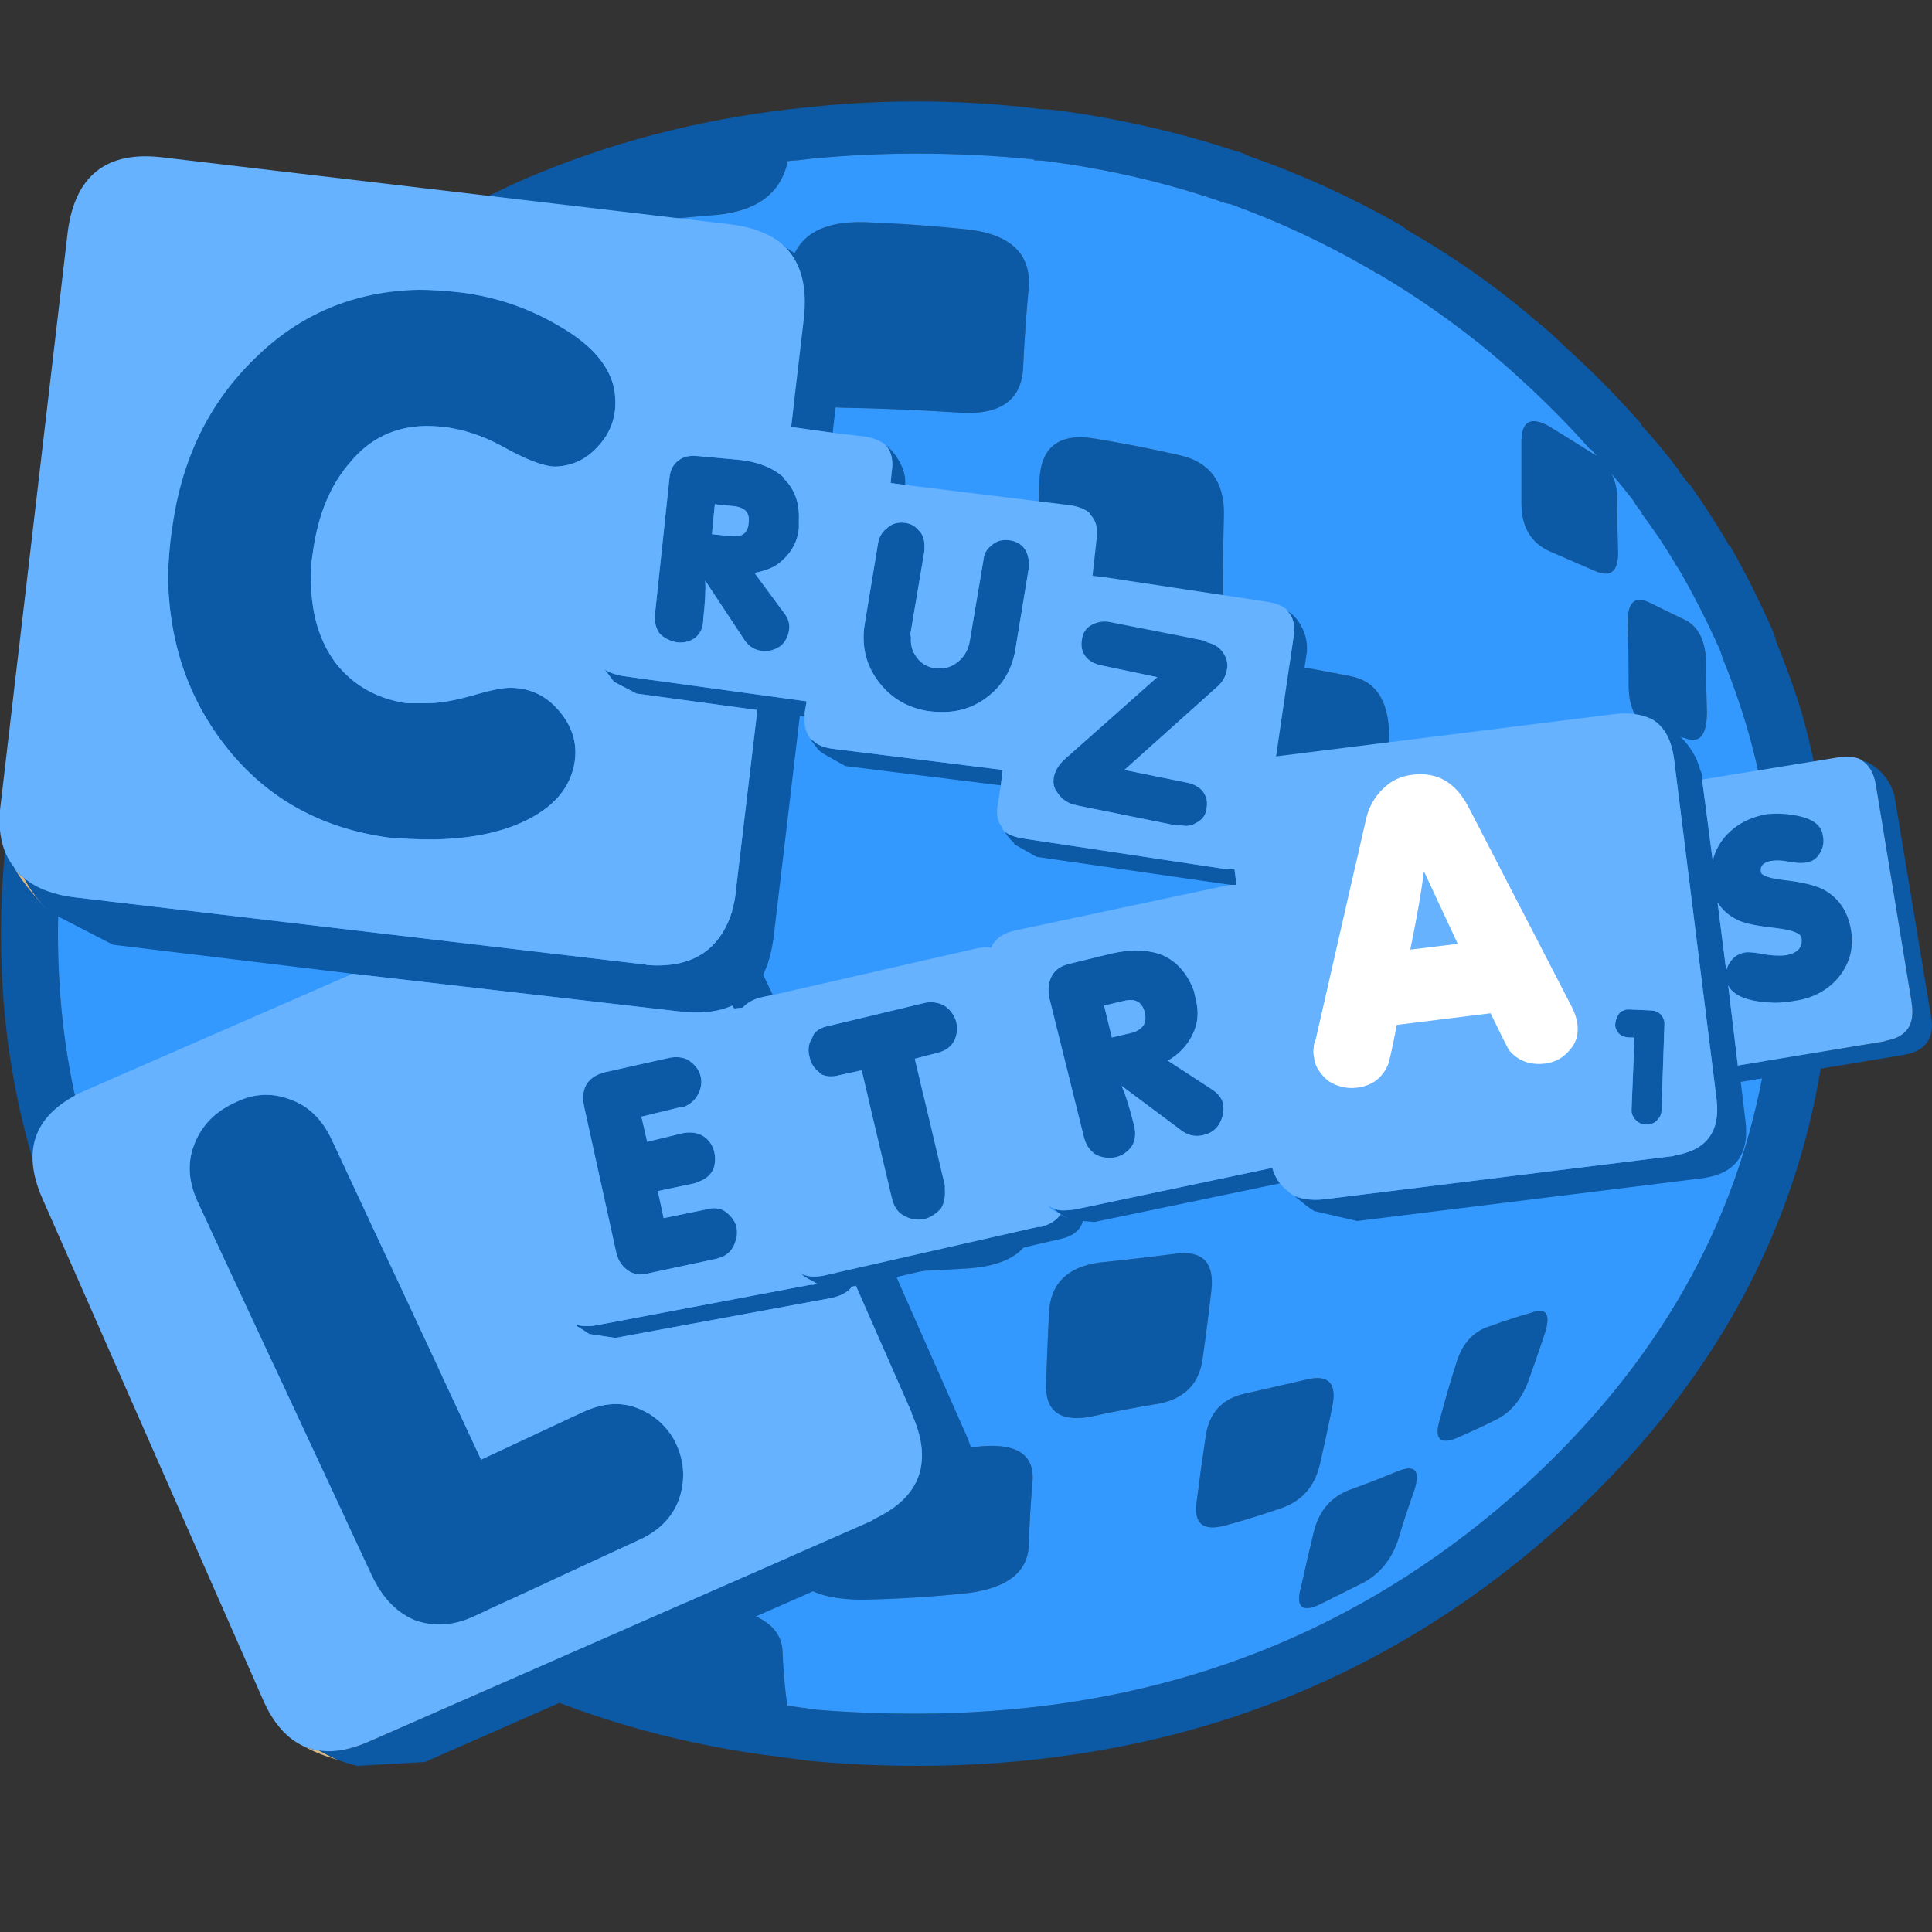 <?xml version="1.0" encoding="utf-8"?><svg id="icoShuttle-Files-MenuAPP-B1" image-rendering="auto" baseProfile="basic" version="1.1" x="0px" y="0px" width="100" height="100" xmlns="http://www.w3.org/2000/svg" xmlns:xlink="http://www.w3.org/1999/xlink"><rect width="100%" height="100%" fill="#333333" stroke="none"/><g id="000-EXPORT-100x100_mcLogoCruzaLetrasB" overflow="visible"><path fill="#0C59A6" stroke="none" d="M84.95 21.95Q84.8 21.75 84.6 21.55 82.9 19.65 80.95 17.9 80.25 17.2 79.5 16.6 79.3 16.45 79.15 16.3 76.15 13.8 72.9 11.95 72.65 11.75 72.4 11.6 68.7 9.5 64.7 8.1 64.4 7.95 64.1 7.85L64.05 7.85Q59.55 6.35 54.65 5.7 54.25 5.65 53.9 5.65 50.75 5.25 47.45 5.25 44.575 5.25 41.85 5.55 41.35 5.6 40.9 5.65 33.6 6.5 27.2 9.25 26.6 9.5 26 9.8 23.5 10.95 21.1 12.45L21.1 12.4Q20.5 12.8 19.9 13.25L19.9 13.2Q16.8 15.3 13.95 17.85L13.95 17.9Q11.3 20.3 9.15 22.9 8.8 23.3 8.5 23.7 5.35 27.7 3.35 32.15L3.4 32.15Q.05 39.6 .05 48.35 .05 62.05 8.25 72.7 10 74.9 12.1 77L12.05 77Q12.5 77.45 12.95 77.9L13 77.9Q13.45 78.35 13.95 78.8 19.25 83.6 25.45 86.6 25.95 86.85 26.4 87.1L26.45 87.1Q33 90.05 40.45 90.95 41.2 91.05 41.95 91.15L42 91.15Q44.65 91.4 47.45 91.4 49.6 91.4 51.65 91.25 68.6 90 80.95 78.8 94.8 66.15 94.8 48.35 94.8 42.2 93.2 36.7 92.65 34.95 91.95 33.25 91.9 33 91.8 32.8L91.8 32.75Q90.8 30.45 89.55 28.25L89.5 28.25Q89.4 28.05 89.3 27.9 89.25 27.85 89.25 27.8 88.4 26.4 87.45 25.05L87.4 25.05Q87.15 24.7 86.9 24.4L86.9 24.35Q86 23.15 84.95 22L84.95 21.95M82.65 23.6Q82.5 23.5 82.4 23.45 81.3 22.75 80.15 22.05 78.7 21.25 78.75 23 78.75 24.5 78.75 26.05 78.75 27.9 80.25 28.55 81.4 29.05 82.55 29.55 83.8 30.1 83.75 28.5 83.7 27.05 83.7 25.75 83.7 25.05 83.4 24.5 83.95 25.15 84.5 25.85 84.7 26.2 85 26.55L84.95 26.55Q85.9 27.8 86.7 29.15L86.65 29.1Q86.8 29.3 86.95 29.55 88.1 31.55 89.05 33.7 89.1 33.9 89.2 34.15 89.85 35.75 90.35 37.4 91.9 42.55 91.9 48.35 91.9 65.05 78.9 76.9 67.3 87.4 51.45 88.55 49.45 88.7 47.45 88.7 44.8 88.7 42.3 88.5 41.55 88.4 40.85 88.3L40.75 88.3Q40.55 86.85 40.5 85.4 40.35 83.45 36.7 83.1 33.35 82.7 30.1 82.05 26.1 81.15 26.5 83 26.65 83.6 26.75 84.2 21 81.4 16 76.9L16 76.85Q15.55 76.45 15.1 76.05 14.7 75.65 14.3 75.25L14.25 75.25Q12.3 73.25 10.65 71.15 9.7 69.85 8.85 68.55 9.9 69.2 11.8 69.9 15.15 70.95 18.9 71.9 23.05 72.85 22.9 70.95 22.7 69.3 22.55 67.65 22.35 65.6 17.9 64.95 13.95 64.3 10.35 63.55 5.95 62.6 6.5 64.2 6.55 64.4 6.6 64.6 3 57.15 3 48.35 3 40.15 6.1 33.15 7.95 29 10.85 25.25L10.85 25.3Q11.2 24.9 11.5 24.5 13.5 22.05 16 19.8 18.7 17.3 21.65 15.4L21.65 15.35Q22.2 15 22.75 14.65L22.8 14.65Q25 13.25 27.35 12.15 27.8 11.95 28.25 11.75 28.95 12.1 30.6 11.85 33.6 11.4 36.75 11.15 40.15 10.95 40.75 8.45 40.75 8.4 40.75 8.35 41 8.3 41.25 8.3 41.7 8.25 42.1 8.2L42.15 8.2Q44.75 7.95 47.45 7.95 50.55 7.95 53.5 8.25L53.55 8.3Q53.9 8.3 54.25 8.35 58.85 8.95 63.1 10.4 63.35 10.5 63.6 10.55L63.65 10.55Q67.4 11.9 70.85 13.9 71.05 14 71.25 14.15L71.3 14.15Q74.35 15.95 77.15 18.25 77.3 18.4 77.5 18.55 78.2 19.15 78.85 19.75L78.9 19.8Q80.7 21.45 82.3 23.25L82.35 23.25Q82.5 23.4 82.65 23.6M73.2 77.15Q73.7 75.6 72.35 76.15 71.15 76.65 69.9 77.1 68.4 77.65 68 79.3 67.65 80.75 67.35 82.1 66.9 83.7 68.3 83.05 69.5 82.45 70.6 81.9 71.85 81.2 72.35 79.75 72.75 78.4 73.2 77.15M53.25 80Q53.3 78.3 53.45 76.6 53.55 74.5 50.4 74.9 47.45 75.15 44.5 75.25 40.75 75.2 40.8 77.25 40.85 79 40.9 80.7 41 82.75 44.55 82.8 47.4 82.75 50.15 82.45 53.15 82.05 53.25 80M79.95 69.05Q80.45 67.5 79.25 67.95 78.2 68.25 77.1 68.65 75.8 69.05 75.35 70.65 74.9 72.05 74.55 73.4 74.05 74.95 75.35 74.45 76.4 74 77.4 73.5 78.55 72.95 79.1 71.5 79.55 70.25 79.95 69.05M68.95 72.85Q69.35 71 67.65 71.4 66.1 71.75 64.6 72.1 62.65 72.45 62.4 74.4 62.15 76.05 61.95 77.65 61.65 79.45 63.45 78.95 64.9 78.55 66.35 78.05 67.9 77.5 68.3 75.85 68.65 74.35 68.95 72.85M62.25 70.3Q62.5 68.55 62.7 66.8 62.95 64.6 60.8 64.9 58.85 65.15 56.9 65.35 54.4 65.7 54.3 67.95 54.2 69.8 54.15 71.6 54.05 73.7 56.35 73.35 58.15 72.95 60 72.65 62 72.25 62.25 70.3M40.15 59.45Q40.1 61.55 40.1 63.6 40.05 65.9 43.95 65.9 47.05 65.85 50.15 65.65 53.45 65.4 53.55 63.05 53.65 61.05 53.7 58.9 53.8 56.4 50.4 56.55 47.25 56.7 44.1 56.85 40.15 56.95 40.15 59.45M69.9 35Q68.15 34.65 66.35 34.35 64.05 33.95 64.15 36.75 64.1 39.1 64.2 41.65 64.2 44.4 66.4 44.55 68.2 44.65 69.9 44.8 71.85 44.95 71.9 42.4 71.9 40.05 71.9 37.9 71.8 35.35 69.9 35M53.7 29.5Q53.7 32.25 56.45 32.6 58.7 32.8 60.9 33.05 63.3 33.35 63.3 30.75 63.3 28.55 63.35 26.55 63.35 24.05 61 23.55 58.8 23.05 56.65 22.7 53.9 22.25 53.8 24.9 53.7 27.15 53.7 29.5M50.3 11.9Q47.5 11.6 44.75 11.5 41.3 11.4 40.85 14 40.5 16.15 40.15 18.4 39.8 21 43.55 21.1 46.45 21.15 49.55 21.35 52.75 21.6 52.95 19.15 53.05 16.95 53.25 14.85 53.4 12.35 50.3 11.9M84.25 32.35Q84.3 33.8 84.3 35.45 84.3 37.3 85.5 37.65 86.4 37.95 87.35 38.25 88.35 38.55 88.35 36.85 88.3 35.4 88.3 34.1 88.2 32.6 87.25 32.1 86.3 31.65 85.4 31.2 84.2 30.6 84.25 32.35Z"/><path fill="#39F" stroke="none" d="M82.4 23.45Q82.5 23.5 82.65 23.6 82.5 23.4 82.35 23.25L82.3 23.25Q80.7 21.45 78.9 19.8L78.85 19.75Q78.2 19.15 77.5 18.55 77.3 18.4 77.15 18.25 74.35 15.95 71.3 14.15L71.25 14.15Q71.05 14 70.85 13.9 67.4 11.9 63.65 10.55L63.6 10.55Q63.35 10.5 63.1 10.4 58.85 8.95 54.25 8.35 53.9 8.3 53.55 8.3L53.5 8.25Q50.55 7.95 47.45 7.95 44.75 7.95 42.15 8.2L42.1 8.2Q41.7 8.25 41.25 8.3 41 8.3 40.75 8.35 40.75 8.4 40.75 8.45 40.15 10.95 36.75 11.15 33.6 11.4 30.6 11.85 28.95 12.1 28.25 11.75 27.8 11.95 27.35 12.15 25 13.25 22.8 14.65L22.75 14.65Q22.2 15 21.65 15.35L21.65 15.4Q18.7 17.3 16 19.8 13.5 22.05 11.5 24.5 11.2 24.9 10.85 25.3L10.85 25.25Q7.95 29 6.1 33.15 3 40.15 3 48.35 3 57.15 6.6 64.6 6.55 64.4 6.5 64.2 5.95 62.6 10.35 63.55 13.95 64.3 17.9 64.95 22.35 65.6 22.55 67.65 22.7 69.3 22.9 70.95 23.05 72.85 18.9 71.9 15.15 70.95 11.8 69.9 9.9 69.2 8.85 68.55 9.7 69.85 10.65 71.15 12.3 73.25 14.25 75.25L14.3 75.25Q14.7 75.65 15.1 76.05 15.55 76.45 16 76.85L16 76.9Q21 81.4 26.75 84.2 26.65 83.6 26.5 83 26.1 81.15 30.1 82.05 33.35 82.7 36.7 83.1 40.35 83.45 40.5 85.4 40.55 86.85 40.75 88.3L40.85 88.3Q41.55 88.4 42.3 88.5 44.8 88.7 47.45 88.7 49.45 88.7 51.45 88.55 67.3 87.4 78.9 76.9 91.9 65.05 91.9 48.35 91.9 42.55 90.35 37.4 89.85 35.75 89.2 34.15 89.1 33.9 89.05 33.7 88.1 31.55 86.95 29.55 86.8 29.3 86.65 29.1L86.7 29.15Q85.9 27.8 84.95 26.55L85 26.55Q84.7 26.2 84.5 25.85 83.95 25.15 83.4 24.5 83.7 25.05 83.7 25.75 83.7 27.05 83.75 28.5 83.8 30.1 82.55 29.55 81.4 29.05 80.25 28.55 78.75 27.9 78.75 26.05 78.75 24.5 78.75 23 78.7 21.25 80.15 22.05 81.3 22.75 82.4 23.45M84.3 35.45Q84.3 33.8 84.25 32.35 84.2 30.6 85.4 31.2 86.3 31.65 87.25 32.1 88.2 32.6 88.3 34.1 88.3 35.4 88.35 36.85 88.35 38.55 87.35 38.25 86.4 37.95 85.5 37.65 84.3 37.3 84.3 35.45M44.75 11.5Q47.5 11.6 50.3 11.9 53.4 12.35 53.25 14.85 53.05 16.95 52.95 19.15 52.75 21.6 49.55 21.35 46.45 21.15 43.55 21.1 39.8 21 40.15 18.4 40.5 16.15 40.85 14 41.3 11.4 44.75 11.5M56.45 32.6Q53.7 32.25 53.7 29.5 53.7 27.15 53.8 24.9 53.9 22.25 56.65 22.7 58.8 23.05 61 23.55 63.35 24.05 63.35 26.55 63.3 28.55 63.3 30.75 63.3 33.35 60.9 33.05 58.7 32.8 56.45 32.6M66.35 34.35Q68.15 34.65 69.9 35 71.8 35.35 71.9 37.9 71.9 40.05 71.9 42.4 71.85 44.95 69.9 44.8 68.2 44.65 66.4 44.55 64.2 44.4 64.2 41.65 64.1 39.1 64.15 36.75 64.05 33.95 66.35 34.35M40.1 63.6Q40.1 61.55 40.15 59.45 40.15 56.95 44.1 56.85 47.25 56.7 50.4 56.55 53.8 56.4 53.7 58.9 53.65 61.05 53.55 63.05 53.45 65.4 50.15 65.65 47.05 65.85 43.95 65.9 40.05 65.9 40.1 63.6M62.7 66.8Q62.5 68.55 62.25 70.3 62 72.25 60 72.65 58.15 72.95 56.35 73.35 54.05 73.7 54.15 71.6 54.2 69.8 54.3 67.95 54.4 65.7 56.9 65.35 58.85 65.15 60.8 64.9 62.95 64.6 62.7 66.8M67.65 71.4Q69.35 71 68.95 72.85 68.65 74.35 68.3 75.85 67.9 77.5 66.35 78.05 64.9 78.55 63.45 78.95 61.65 79.45 61.95 77.65 62.15 76.05 62.4 74.4 62.65 72.45 64.6 72.1 66.1 71.75 67.65 71.4M79.25 67.95Q80.45 67.5 79.95 69.05 79.55 70.25 79.1 71.5 78.55 72.95 77.4 73.5 76.4 74 75.35 74.45 74.05 74.95 74.55 73.4 74.9 72.05 75.35 70.65 75.8 69.05 77.1 68.65 78.2 68.25 79.25 67.95M53.45 76.6Q53.3 78.3 53.25 80 53.15 82.05 50.15 82.45 47.4 82.75 44.55 82.8 41 82.75 40.9 80.7 40.85 79 40.8 77.25 40.75 75.2 44.5 75.25 47.45 75.15 50.4 74.9 53.55 74.5 53.45 76.6M72.35 76.15Q73.7 75.6 73.2 77.15 72.75 78.4 72.35 79.75 71.85 81.2 70.6 81.9 69.5 82.45 68.3 83.05 66.9 83.7 67.35 82.1 67.65 80.75 68 79.3 68.4 77.65 69.9 77.1 71.15 76.65 72.35 76.15Z"/><path fill="#D8B685" stroke="none" d="M15.75 90.4Q16.405 90.774 17.5 91.1 16.95 90.85 16.5 90.6 16.1 90.55 15.75 90.4M2 46.6Q2.225 46.862 2.45 47.1 2.174 46.803 1.9 46.45 1.5 45.95 1.25 45.45 .9 45.2 .7 44.85 1.1 45.6 2 46.6Z"/><path fill="#0C59A6" stroke="none" d="M29.75 68.55Q29.936 68.703 30.2 68.85 30.35 68.95 30.5 69.05L31.85 69.25 42.95 67.2Q43.75 67.05 44.1 66.6L44.3 66.55 47.2 73.15 47.2 73.2Q48.85 76.9 45.3 78.6 45.15 78.7 45.05 78.75L19.2 90.1Q17.65 90.8 16.5 90.6 16.95 90.85 17.5 91.1 17.575 91.127 17.65 91.15 18.111 91.313 18.5 91.4L22 91.2 47.8 79.85Q51.7 78.15 50 74.25L46.4 66.1 54.8 64.15Q55.85 63.95 56.05 63.2L56.65 63.25 66.25 61.25Q66 60.95 65.85 60.45L55.65 62.6Q55.3 62.65 55 62.65 54.75 62.65 54.55 62.55 54.7 62.7 54.9 62.85 55.05 62.95 55.25 63.05 55.1 63 54.95 62.9 54.9 62.9 54.9 62.85 54.6 63.3 53.9 63.5 53.85 63.5 53.75 63.5L42.75 66Q42.1 66.15 41.65 66 41.5 65.95 41.4 65.85 41.6 66.1 42.05 66.3 42.2 66.4 42.3 66.45 42.2 66.45 42.1 66.5 42.05 66.5 41.95 66.5L30.85 68.6Q30.25 68.7 29.75 68.55M67.35 32.4Q67.05 31.85 66.65 31.65 67.1 32.1 66.95 33L66.05 39.15 66.85 39.05 67.65 33.7 67.65 33.55Q67.65 32.95 67.35 32.4M52.3 43.45Q52.4 43.55 52.5 43.65L52.5 43.7 53.65 44.35 63.7 45.8Q63.8 45.8 63.85 45.8 63.95 45.8 64 45.8L63.9 45Q63.8 45 63.65 45 63.6 45 63.55 45L52.95 43.4Q52.35 43.3 52 43.05 52.121 43.242 52.3 43.45M43.05 38.75Q42.4 38.65 42.1 38.35 41.980 38.270 41.9 38.2 42.073 38.431 42.35 38.8 42.45 38.9 42.6 39L43.75 39.65 51.8 40.65 51.9 39.85 43.05 38.75M41.65 36.9L41.75 36.3 32.3 35Q31.669 34.903 31.3 34.65 31.439 34.835 31.6 35.05 31.7 35.2 31.8 35.3L32.95 35.9 39.2 36.75 38.1 46 38.1 46.05Q38.05 46.6 37.9 47.1L37.9 47.15Q37.5 48.45 36.65 49.15 35.5 50.1 33.5 49.95 33.35 49.9 33.2 49.9L3.9 46.45Q2.2 46.25 1.25 45.45 1.5 45.95 1.9 46.45 2.174 46.803 2.45 47.1L2.65 47.25 5.85 48.9 18.25 50.4 35.15 52.35Q36.8 52.55 37.9 52.05L38 52.2 38.45 52.15Q38.8 51.75 39.5 51.6L40 51.5 39.5 50.45Q39.9 49.65 40.05 48.45L41.4 37.05 41.65 37.1Q41.65 37 41.65 36.9M57.35 29.9L57.5 28.6Q57.5 27.95 57.15 27.35 56.85 26.85 56.45 26.65 56.9 27.1 56.75 28L56.55 29.8 57.35 29.9M46.5 23.8Q46.2 23.3 45.85 23.05 46.3 23.55 46.15 24.45L46.1 25 46.85 25.1Q46.9 24.45 46.5 23.8M40.65 12.8Q41.9 14.05 41.6 16.55L40.95 22.1 43.1 22.4 43.55 18.45Q43.65 16.6 42.6 14.8 41.75 13.4 40.65 12.8M48.95 52.1Q48.5 51.8 47.9 51.9L42.9 53.1Q42.35 53.2 42.1 53.55L42.1 53.6Q42.05 53.65 42.05 53.7 41.75 54.15 41.9 54.7 42 55.2 42.4 55.5 42.45 55.55 42.5 55.6 42.9 55.8 43.45 55.65L44.6 55.4 46.15 61.95Q46.3 62.65 46.75 62.9 47.25 63.2 47.85 63.1 48.35 62.95 48.7 62.55 48.95 62.15 48.9 61.55 48.9 61.45 48.9 61.35L47.35 54.8 48.5 54.5Q49.15 54.35 49.4 53.85 49.6 53.45 49.5 52.9 49.35 52.4 48.95 52.1M32.9 72.85Q31.65 72.4 30.15 73.1L24.9 75.55 17.2 59.05Q16.45 57.4 15 56.9 13.55 56.35 12.1 57.1 10.6 57.8 10.05 59.25 9.5 60.65 10.25 62.25L19.25 81.55Q20.05 83.25 21.45 83.85 22.95 84.4 24.55 83.65L33.2 79.65Q34.85 78.85 35.25 77.25 35.6 75.8 34.85 74.45 34.15 73.3 32.9 72.85M36.2 55.5Q36 55.1 35.6 54.85 35.2 54.65 34.65 54.75L31.3 55.5Q31.15 55.55 31 55.6 29.95 56.05 30.25 57.35L31.9 64.85Q31.95 65 32 65.15 32.2 65.6 32.65 65.85 33.1 66.05 33.6 65.9L37.1 65.15Q37.25 65.1 37.4 65.05 37.9 64.8 38.05 64.3 38.25 63.8 38.05 63.3 37.85 62.9 37.45 62.65 37.05 62.45 36.55 62.6L34.35 63.05 34.05 61.65 35.95 61.25Q36.1 61.2 36.2 61.15 36.75 60.95 36.95 60.45 37.1 59.9 36.9 59.4 36.7 58.95 36.3 58.75 35.9 58.55 35.35 58.65L33.5 59.1 33.2 57.8 35.25 57.3Q35.4 57.3 35.5 57.25 36 57 36.2 56.5 36.4 56 36.2 55.5M23.95 15.15Q22.75 15 21.7 15 16.65 15.1 13.15 18.6 9.6 22.05 8.9 27.45 8.7 28.75 8.7 30.1 8.85 35.2 11.9 38.9 15 42.65 20.1 43.35 21.2 43.45 22.45 43.45 25.2 43.4 27.05 42.55 29.45 41.45 29.75 39.4 29.95 37.95 28.9 36.75 27.9 35.6 26.4 35.6 25.8 35.6 24.45 36 23.05 36.4 22.1 36.4 21.6 36.4 21.05 36.4 18.75 36.05 17.4 34.35 16.15 32.7 16.1 30.2 16.05 29.4 16.2 28.55 16.6 25.65 18.15 23.9 19.65 22.1 22 22.05 22.5 22.05 23 22.1 24.5 22.3 25.9 23.05 27.85 24.15 28.75 24.15 30.1 24.1 31 23.05 31.9 22.05 31.85 20.7 31.8 18.5 28.9 16.85 26.6 15.5 23.95 15.15M60.2 49.45Q59.1 49 57.55 49.35L55.3 49.9Q54.7 50.05 54.45 50.5 54.2 50.95 54.3 51.6L56.1 58.85Q56.25 59.45 56.7 59.75 57.15 60 57.75 59.9 58.3 59.75 58.6 59.3 58.85 58.85 58.7 58.25 58.35 56.85 58.05 56.2L61.2 58.55Q61.7 58.9 62.3 58.75 62.9 58.6 63.15 58.1 63.4 57.6 63.3 57.1 63.2 56.7 62.75 56.4L60.45 54.9Q61.3 54.4 61.7 53.6 62.15 52.75 61.9 51.75 61.85 51.5 61.8 51.3 61.3 49.95 60.2 49.45M57.55 53.7L57.15 52.05 58.2 51.8Q59.05 51.6 59.25 52.4 59.45 53.2 58.6 53.45L57.55 53.7M40.55 28.95Q41.25 28.3 41.35 27.35 41.35 27.1 41.35 26.9 41.4 25.6 40.6 24.8 40.55 24.75 40.55 24.7 39.7 23.95 38.25 23.8L36.05 23.6Q35.45 23.55 35.1 23.85 34.7 24.15 34.65 24.75L33.9 31.8Q33.85 32.4 34.15 32.8 34.5 33.15 35.05 33.25 35.6 33.3 36 33 36.4 32.65 36.4 32.05 36.55 30.7 36.5 30.05L38.55 33.15Q38.9 33.65 39.5 33.7L39.6 33.7Q40.05 33.7 40.45 33.4 40.8 33.05 40.85 32.55 40.9 32.15 40.6 31.75L39.05 29.65Q39.65 29.55 40.1 29.3 40.35 29.15 40.55 28.95M38.75 27.05Q38.7 27.85 37.85 27.75L36.85 27.65 37 26.1 38 26.2Q38.85 26.3 38.75 27.05M57.45 32.2Q56.95 32.1 56.5 32.35 56.05 32.6 56 33.1 55.9 33.6 56.2 34 56.5 34.35 57.05 34.45L59.9 35.05 55.05 39.35Q54.65 39.75 54.55 40.2 54.45 40.7 54.75 41.05 55 41.45 55.55 41.65 55.65 41.65 55.8 41.7L60.75 42.7 61.4 42.75Q61.65 42.75 61.9 42.6 62.4 42.35 62.45 41.85 62.55 41.35 62.25 40.95 61.95 40.6 61.4 40.5L58.2 39.85 63 35.55Q63.4 35.2 63.5 34.7 63.6 34.25 63.35 33.85 63.1 33.4 62.5 33.25 62.4 33.2 62.3 33.15L57.45 32.2M53.25 29.4Q53.25 29.3 53.25 29.15 53.25 28.65 52.95 28.3 52.6 27.95 52.05 27.95 51.6 27.95 51.3 28.25 50.95 28.5 50.9 29L50.2 33.15Q50.1 33.8 49.65 34.2 49.2 34.6 48.65 34.6 47.95 34.6 47.55 34.15 47.1 33.65 47.15 33 47.1 32.8 47.15 32.65L47.85 28.5Q47.85 28.4 47.85 28.25 47.85 27.7 47.5 27.4 47.2 27.05 46.65 27.05 46.2 27.05 45.9 27.35 45.55 27.6 45.45 28.1L44.75 32.35Q44.7 32.65 44.7 33 44.7 34.4 45.65 35.5 46.55 36.55 48 36.8 48.35 36.85 48.65 36.85 50.1 36.9 51.2 36 52.3 35.1 52.55 33.65L53.25 29.4M86.15 53.05Q86.15 53 86.15 52.9 86.1 52.65 85.95 52.5 85.75 52.3 85.45 52.3L84.35 52.25Q84.3 52.25 84.25 52.25 84.15 52.25 84.05 52.3 83.85 52.35 83.75 52.55 83.6 52.8 83.6 53.1 83.7 53.65 84.3 53.7L84.6 53.7 84.45 57.4Q84.45 57.45 84.45 57.55 84.5 57.85 84.75 58.05 85 58.25 85.35 58.2 85.65 58.15 85.8 57.95 86 57.75 86 57.45L86.15 53.05M88 39.85Q87.75 38.9 87 38.15 86.25 37.4 85.55 37.25 86.45 37.8 86.65 39.3L88.85 56.9Q89.15 59.4 86.7 59.8 86.6 59.85 86.5 59.85L68.75 62.05Q67.7 62.2 67 61.9 67.25 62.1 67.55 62.35 67.8 62.55 68.05 62.7L68.1 62.7 70.25 63.2 88 61Q90.65 60.7 90.35 58.05L90.1 56 98.55 54.6Q100.25 54.3 99.95 52.6L98.05 41.15Q97.85 40.45 97.3 39.9 96.8 39.45 96.35 39.35 96.95 39.7 97.1 40.65L98.95 51.9 98.95 51.95Q99.2 53.55 97.7 53.85 97.6 53.85 97.55 53.9L89.95 55.15 89.45 51Q89.75 51.6 90.8 51.8 91.85 52 92.9 51.8 94.3 51.6 95.15 50.6 96.05 49.5 95.8 48.1 95.55 46.7 94.4 46.05 93.7 45.7 92.3 45.55 91.2 45.4 91.15 45.15 91.05 44.65 91.75 44.55 92.05 44.5 92.6 44.6 93.15 44.7 93.45 44.65 93.95 44.6 94.2 44.15 94.45 43.75 94.35 43.25 94.25 42.5 93.15 42.25 92.25 42.05 91.4 42.15 90.05 42.4 89.25 43.35 88.8 43.9 88.65 44.55L88.1 40.35 88.1 40.1Q88.05 39.95 88 39.85M88.9 46.7Q89.25 47.3 90 47.65 90.55 47.9 92.05 48.05 93.2 48.2 93.25 48.55 93.35 49.3 92.4 49.45 92.05 49.5 91.35 49.4 90.65 49.25 90.3 49.3 89.8 49.4 89.55 49.8 89.4 50 89.35 50.25L88.9 46.7Z"/><path fill="#66B2FF" stroke="none" d="M88.65 44.55Q88.8 43.9 89.25 43.35 90.05 42.4 91.4 42.15 92.25 42.05 93.15 42.25 94.25 42.5 94.35 43.25 94.45 43.75 94.2 44.15 93.95 44.6 93.45 44.65 93.15 44.7 92.6 44.6 92.05 44.5 91.75 44.55 91.05 44.65 91.15 45.15 91.2 45.4 92.3 45.55 93.7 45.7 94.4 46.05 95.55 46.7 95.8 48.1 96.05 49.5 95.15 50.6 94.3 51.6 92.9 51.8 91.85 52 90.8 51.8 89.75 51.6 89.45 51L89.95 55.15 97.55 53.9Q97.6 53.85 97.7 53.85 99.2 53.55 98.95 51.95L98.95 51.9 97.1 40.65Q96.95 39.7 96.35 39.35 96.3 39.35 96.3 39.3 95.85 39.1 95.15 39.2L88.1 40.35 88.65 44.55M85.55 37.25Q85.5 37.2 85.45 37.2 84.7 36.85 83.65 36.95L66.85 39.05 66.05 39.15 66.95 33Q67.1 32.1 66.65 31.65 66.65 31.6 66.6 31.55 66.25 31.25 65.6 31.15L57.35 29.9 56.55 29.8 56.75 28Q56.9 27.1 56.45 26.65 56.4 26.6 56.4 26.55 56.05 26.25 55.4 26.15L46.85 25.1 46.1 25 46.15 24.45Q46.3 23.55 45.85 23.05 45.8 23.05 45.8 23 45.4 22.7 44.8 22.6L43.1 22.4 40.95 22.1 41.6 16.55Q41.9 14.05 40.65 12.8 40.55 12.75 40.5 12.65 39.5 11.8 37.7 11.6L8.45 8.15Q4.05 7.6 3.5 12.05L.05 41.5Q-.25 43.65 .7 44.85 .9 45.2 1.25 45.45 2.2 46.25 3.9 46.45L33.2 49.9Q33.35 49.9 33.5 49.95 35.5 50.1 36.65 49.15 37.5 48.45 37.9 47.15L37.9 47.1Q38.05 46.6 38.1 46.05L38.1 46 39.2 36.75 32.95 35.9 31.8 35.3Q31.7 35.2 31.6 35.05 31.439 34.835 31.3 34.65 31.669 34.903 32.3 35L41.75 36.3 41.65 36.9Q41.65 37 41.65 37.1 41.6 37.75 41.9 38.15L41.9 38.2Q41.980 38.270 42.1 38.35 42.4 38.65 43.05 38.75L51.9 39.85 51.8 40.65 51.65 41.6Q51.5 42.35 51.85 42.8 51.9 42.95 52 43.05 52.35 43.3 52.95 43.4L63.55 45Q63.6 45 63.65 45 63.8 45 63.9 45L64 45.8Q63.95 45.8 63.85 45.8 63.8 45.8 63.7 45.8L63.65 45.8 52.6 48.15Q51.6 48.35 51.3 49.05 50.95 49 50.5 49.1L40 51.5 39.5 51.6Q38.8 51.75 38.45 52.15L38 52.2 37.9 52.05Q36.8 52.55 35.15 52.35L18.25 50.4 4.4 56.45Q.5 58.2 2.2 62.05L13.6 87.95Q14.4 89.8 15.75 90.4 16.1 90.55 16.5 90.6 17.65 90.8 19.2 90.1L45.05 78.75Q45.15 78.7 45.3 78.6 48.85 76.9 47.2 73.2L47.2 73.15 44.3 66.55 44.1 66.6Q43.75 67.05 42.95 67.2L31.85 69.25 30.5 69.05Q30.35 68.95 30.2 68.85 29.936 68.703 29.75 68.55 30.25 68.7 30.85 68.6L41.95 66.5Q42.05 66.5 42.1 66.5 42.2 66.45 42.3 66.45 42.2 66.4 42.05 66.3 41.6 66.1 41.4 65.85 41.5 65.95 41.65 66 42.1 66.15 42.75 66L53.75 63.5Q53.85 63.5 53.9 63.5 54.6 63.3 54.9 62.85 54.45 62.65 54.25 62.4 54.4 62.5 54.55 62.55 54.75 62.65 55 62.65 55.3 62.65 55.65 62.6L65.85 60.45Q66 60.95 66.25 61.25 66.4 61.45 66.6 61.6 66.8 61.8 67 61.9 67.7 62.2 68.75 62.05L86.5 59.85Q86.6 59.85 86.7 59.8 89.15 59.4 88.85 56.9L86.65 39.3Q86.45 37.8 85.55 37.25M86.15 52.9Q86.15 53 86.15 53.05L86 57.45Q86 57.75 85.8 57.95 85.65 58.15 85.35 58.2 85 58.25 84.75 58.05 84.5 57.85 84.45 57.55 84.45 57.45 84.45 57.4L84.6 53.7 84.3 53.7Q83.7 53.65 83.6 53.1 83.6 52.8 83.75 52.55 83.85 52.35 84.05 52.3 84.15 52.25 84.25 52.25 84.3 52.25 84.35 52.25L85.45 52.3Q85.75 52.3 85.95 52.5 86.1 52.65 86.15 52.9M81.65 53Q81.75 53.8 81.25 54.35 80.75 54.95 80 55.05 78.8 55.2 78.1 54.35 77.95 54.1 77.15 52.45L72.3 53.05Q71.95 54.85 71.85 55.1 71.4 56.15 70.25 56.3 69.45 56.4 68.75 55.95 68.45 55.7 68.25 55.4 68.05 55.1 68 54.65 67.95 54.45 68 54.2 68 54 68.1 53.8L70.7 42.4Q70.9 41.5 71.55 40.85 72.2 40.2 73.1 40.1 75 39.85 76 41.75L81.35 52.1Q81.6 52.6 81.65 53M53.25 29.15Q53.25 29.3 53.25 29.4L52.55 33.65Q52.3 35.1 51.2 36 50.1 36.9 48.65 36.85 48.35 36.85 48 36.8 46.55 36.55 45.65 35.5 44.7 34.4 44.7 33 44.7 32.65 44.75 32.35L45.45 28.1Q45.55 27.6 45.9 27.35 46.2 27.05 46.65 27.05 47.2 27.05 47.5 27.4 47.85 27.7 47.85 28.25 47.85 28.4 47.85 28.5L47.15 32.65Q47.1 32.8 47.15 33 47.1 33.65 47.55 34.15 47.95 34.6 48.65 34.6 49.2 34.6 49.65 34.2 50.1 33.8 50.2 33.15L50.9 29Q50.95 28.5 51.3 28.25 51.6 27.95 52.05 27.95 52.6 27.95 52.95 28.3 53.25 28.65 53.25 29.15M56.5 32.35Q56.95 32.1 57.45 32.2L62.3 33.15Q62.4 33.2 62.5 33.25 63.1 33.4 63.35 33.85 63.6 34.25 63.5 34.7 63.4 35.2 63 35.55L58.2 39.85 61.4 40.5Q61.95 40.6 62.25 40.95 62.55 41.35 62.45 41.85 62.4 42.35 61.9 42.6 61.65 42.75 61.4 42.75L60.75 42.7 55.8 41.7Q55.65 41.65 55.55 41.65 55 41.45 54.75 41.05 54.45 40.7 54.55 40.2 54.65 39.75 55.05 39.35L59.9 35.05 57.05 34.45Q56.5 34.35 56.2 34 55.9 33.6 56 33.1 56.05 32.6 56.5 32.35M41.35 27.35Q41.25 28.3 40.55 28.95 40.35 29.15 40.1 29.3 39.65 29.55 39.05 29.65L40.6 31.75Q40.9 32.15 40.85 32.55 40.8 33.05 40.45 33.4 40.05 33.7 39.6 33.7L39.5 33.7Q38.9 33.65 38.55 33.15L36.5 30.05Q36.55 30.7 36.4 32.05 36.4 32.65 36 33 35.6 33.3 35.05 33.25 34.5 33.15 34.15 32.8 33.85 32.4 33.9 31.8L34.65 24.75Q34.7 24.15 35.1 23.85 35.45 23.55 36.05 23.6L38.25 23.8Q39.7 23.95 40.55 24.7 40.55 24.75 40.6 24.8 41.4 25.6 41.35 26.9 41.35 27.1 41.35 27.35M57.55 49.35Q59.1 49 60.2 49.45 61.3 49.95 61.8 51.3 61.85 51.5 61.9 51.75 62.15 52.75 61.7 53.6 61.3 54.4 60.45 54.9L62.75 56.4Q63.2 56.7 63.3 57.1 63.4 57.6 63.15 58.1 62.9 58.6 62.3 58.75 61.7 58.9 61.2 58.55L58.05 56.2Q58.35 56.85 58.7 58.25 58.85 58.85 58.6 59.3 58.3 59.75 57.75 59.9 57.15 60 56.7 59.75 56.25 59.45 56.1 58.85L54.3 51.6Q54.2 50.95 54.45 50.5 54.7 50.05 55.3 49.9L57.55 49.35M21.7 15Q22.75 15 23.95 15.15 26.6 15.5 28.9 16.85 31.8 18.5 31.85 20.7 31.9 22.05 31 23.05 30.1 24.1 28.75 24.15 27.85 24.15 25.9 23.05 24.5 22.3 23 22.1 22.5 22.05 22 22.05 19.65 22.1 18.15 23.9 16.6 25.65 16.2 28.55 16.05 29.4 16.1 30.2 16.15 32.7 17.4 34.35 18.75 36.05 21.05 36.4 21.6 36.4 22.1 36.4 23.05 36.4 24.45 36 25.8 35.6 26.4 35.6 27.9 35.6 28.9 36.75 29.95 37.95 29.75 39.4 29.45 41.45 27.05 42.55 25.2 43.4 22.45 43.45 21.2 43.45 20.1 43.35 15 42.65 11.9 38.9 8.85 35.2 8.7 30.1 8.7 28.75 8.9 27.45 9.6 22.05 13.15 18.6 16.65 15.1 21.7 15M35.6 54.85Q36 55.1 36.2 55.5 36.4 56 36.2 56.5 36 57 35.5 57.25 35.4 57.3 35.25 57.3L33.2 57.8 33.5 59.1 35.35 58.65Q35.9 58.55 36.3 58.75 36.7 58.95 36.9 59.4 37.1 59.9 36.95 60.45 36.75 60.95 36.2 61.15 36.1 61.2 35.95 61.25L34.05 61.65 34.35 63.05 36.55 62.6Q37.05 62.45 37.45 62.65 37.85 62.9 38.05 63.3 38.25 63.8 38.05 64.3 37.9 64.8 37.4 65.05 37.25 65.1 37.1 65.15L33.6 65.9Q33.1 66.05 32.65 65.85 32.2 65.6 32 65.15 31.95 65 31.9 64.85L30.25 57.35Q29.95 56.05 31 55.6 31.15 55.55 31.3 55.5L34.65 54.75Q35.2 54.65 35.6 54.85M30.15 73.1Q31.65 72.4 32.9 72.85 34.15 73.3 34.85 74.45 35.6 75.8 35.25 77.25 34.85 78.85 33.2 79.65L24.55 83.65Q22.95 84.4 21.45 83.85 20.05 83.25 19.25 81.55L10.25 62.25Q9.5 60.65 10.05 59.25 10.6 57.8 12.1 57.1 13.55 56.35 15 56.9 16.45 57.4 17.2 59.05L24.9 75.55 30.15 73.1M47.9 51.9Q48.5 51.8 48.95 52.1 49.35 52.4 49.5 52.9 49.6 53.45 49.4 53.85 49.15 54.35 48.5 54.5L47.35 54.8 48.9 61.35Q48.9 61.45 48.9 61.55 48.95 62.15 48.7 62.55 48.35 62.95 47.85 63.1 47.25 63.2 46.75 62.9 46.3 62.65 46.15 61.95L44.6 55.4 43.45 55.65Q42.9 55.8 42.5 55.6 42.45 55.55 42.4 55.5 42 55.2 41.9 54.7 41.75 54.15 42.05 53.7 42.05 53.65 42.1 53.6L42.1 53.55Q42.35 53.2 42.9 53.1L47.9 51.9M57.15 52.05L57.55 53.7 58.6 53.45Q59.45 53.2 59.25 52.4 59.05 51.6 58.2 51.8L57.15 52.05M37.85 27.75Q38.7 27.85 38.75 27.05 38.85 26.3 38 26.2L37 26.1 36.85 27.65 37.85 27.75M73 49.15L75.45 48.85 73.7 45.1Q73.55 46.45 73 49.15M90 47.65Q89.25 47.3 88.9 46.7L89.35 50.25Q89.4 50 89.55 49.8 89.8 49.4 90.3 49.3 90.65 49.25 91.35 49.4 92.05 49.5 92.4 49.45 93.35 49.3 93.25 48.55 93.2 48.2 92.05 48.05 90.55 47.9 90 47.65Z"/><path fill="#FFF" stroke="none" d="M81.25 54.35Q81.75 53.8 81.65 53 81.6 52.6 81.35 52.1L76 41.75Q75 39.85 73.1 40.1 72.2 40.2 71.55 40.85 70.9 41.5 70.7 42.4L68.1 53.8Q68 54 68 54.2 67.95 54.45 68 54.65 68.05 55.1 68.25 55.4 68.45 55.7 68.75 55.95 69.45 56.4 70.25 56.3 71.4 56.15 71.85 55.1 71.95 54.85 72.3 53.05L77.15 52.45Q77.95 54.1 78.1 54.35 78.8 55.2 80 55.05 80.75 54.95 81.25 54.35M75.45 48.85L73 49.15Q73.55 46.45 73.7 45.1L75.45 48.85Z"/></g></svg>